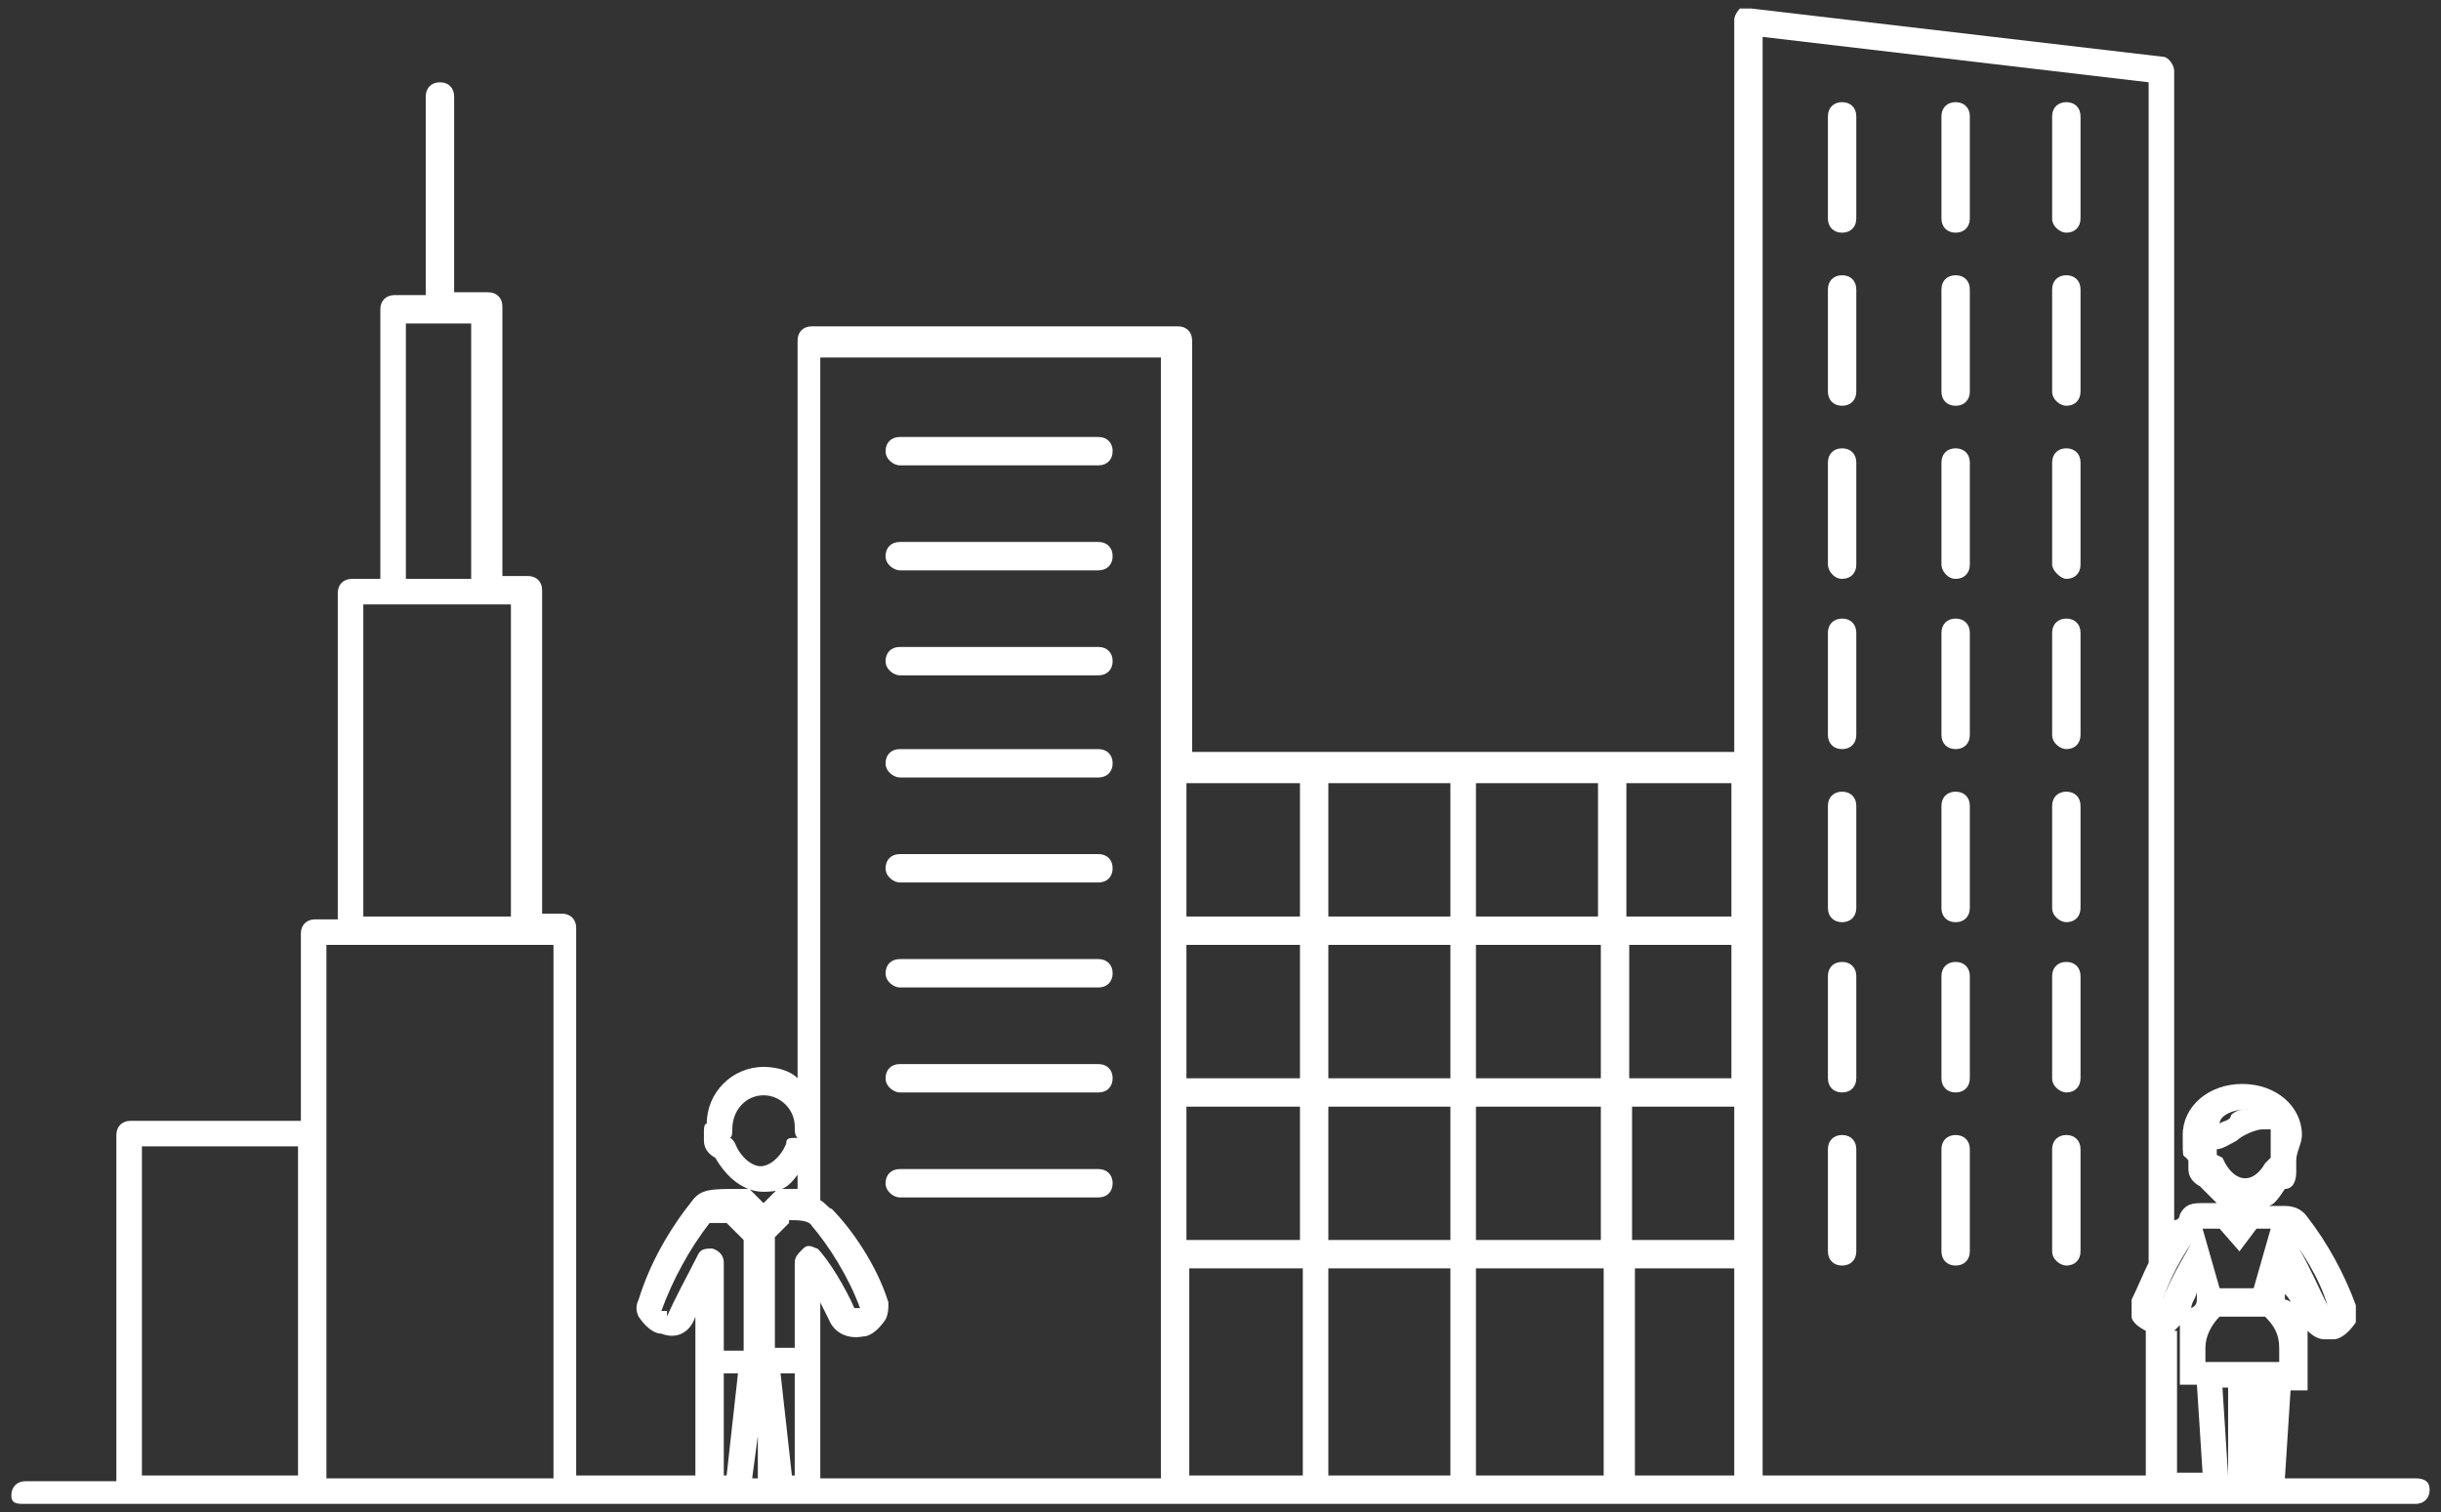 <?xml version="1.0" encoding="UTF-8"?>
<svg xmlns="http://www.w3.org/2000/svg" version="1.1" viewBox="0 0 86 53.3">
  <rect x="0" y="0" width="86" height="53.3" fill="#333333" stroke="none"/>
  <defs>
    <style>
      .cls-1 {
        fill: #fff;
      }
    </style>
  </defs>
  <!-- Generator: Adobe Illustrator 28.7.7, SVG Export Plug-In . SVG Version: 1.2.0 Build 194)  -->
  <g>
    <g id="Layer_1">
      <g>
        <path class="cls-1" d="M31.7,16.4h7c.3,0,.5-.2.5-.5s-.2-.5-.5-.5h-7c-.3,0-.5.2-.5.5s.3.5.5.5ZM31.7,20.1h7c.3,0,.5-.2.5-.5s-.2-.5-.5-.5h-7c-.3,0-.5.2-.5.5s.3.5.5.5ZM31.7,23.8h7c.3,0,.5-.2.5-.5s-.2-.5-.5-.5h-7c-.3,0-.5.2-.5.5s.3.5.5.5ZM31.7,27.4h7c.3,0,.5-.2.5-.5s-.2-.5-.5-.5h-7c-.3,0-.5.2-.5.5s.3.5.5.5ZM31.7,31.1h7c.3,0,.5-.2.5-.5s-.2-.5-.5-.5h-7c-.3,0-.5.2-.5.5s.3.5.5.5ZM31.7,34.8h7c.3,0,.5-.2.5-.5s-.2-.5-.5-.5h-7c-.3,0-.5.2-.5.5s.3.5.5.5ZM31.7,38.5h7c.3,0,.5-.2.5-.5s-.2-.5-.5-.5h-7c-.3,0-.5.2-.5.5s.3.5.5.5ZM31.7,42.2h7c.3,0,.5-.2.5-.5s-.2-.5-.5-.5h-7c-.3,0-.5.2-.5.5s.3.5.5.5ZM64.9,8.2c.3,0,.5-.2.5-.5v-3.6c0-.3-.2-.5-.5-.5s-.5.2-.5.5v3.6c0,.3.2.5.5.5ZM68.9,8.2c.3,0,.5-.2.5-.5v-3.6c0-.3-.2-.5-.5-.5s-.5.2-.5.5v3.6c0,.3.2.5.5.5ZM72.8,8.2c.3,0,.5-.2.5-.5v-3.6c0-.3-.2-.5-.5-.5s-.5.2-.5.5v3.6c0,.3.3.5.5.5ZM64.9,14.3c.3,0,.5-.2.5-.5v-3.6c0-.3-.2-.5-.5-.5s-.5.2-.5.5v3.6c0,.3.2.5.5.5ZM68.9,14.3c.3,0,.5-.2.5-.5v-3.6c0-.3-.2-.5-.5-.5s-.5.2-.5.5v3.6c0,.3.2.5.5.5ZM72.8,14.3c.3,0,.5-.2.5-.5v-3.6c0-.3-.2-.5-.5-.5s-.5.2-.5.5v3.6c0,.3.3.5.5.5ZM64.9,20.4c.3,0,.5-.2.5-.5v-3.6c0-.3-.2-.5-.5-.5s-.5.2-.5.5v3.6c0,.2.2.5.5.5ZM68.9,20.4c.3,0,.5-.2.5-.5v-3.6c0-.3-.2-.5-.5-.5s-.5.2-.5.5v3.6c0,.2.2.5.5.5ZM72.8,20.4c.3,0,.5-.2.5-.5v-3.6c0-.3-.2-.5-.5-.5s-.5.2-.5.5v3.6c0,.2.3.5.5.5ZM64.9,26.4c.3,0,.5-.2.5-.5v-3.6c0-.3-.2-.5-.5-.5s-.5.2-.5.5v3.6c0,.3.2.5.5.5ZM68.9,26.4c.3,0,.5-.2.5-.5v-3.6c0-.3-.2-.5-.5-.5s-.5.2-.5.5v3.6c0,.3.2.5.5.5ZM72.8,26.4c.3,0,.5-.2.5-.5v-3.6c0-.3-.2-.5-.5-.5s-.5.2-.5.5v3.6c0,.3.3.5.5.5ZM64.9,32.5c.3,0,.5-.2.5-.5v-3.6c0-.3-.2-.5-.5-.5s-.5.2-.5.5v3.6c0,.3.2.5.5.5ZM68.9,32.5c.3,0,.5-.2.5-.5v-3.6c0-.3-.2-.5-.5-.5s-.5.2-.5.5v3.6c0,.3.2.5.5.5ZM72.8,32.5c.3,0,.5-.2.5-.5v-3.6c0-.3-.2-.5-.5-.5s-.5.2-.5.5v3.6c0,.3.3.5.5.5ZM64.9,38.5c.3,0,.5-.2.5-.5v-3.6c0-.3-.2-.5-.5-.5s-.5.2-.5.5v3.6c0,.3.2.5.5.5ZM68.9,38.5c.3,0,.5-.2.5-.5v-3.6c0-.3-.2-.5-.5-.5s-.5.2-.5.5v3.6c0,.3.2.5.5.5ZM72.8,38.5c.3,0,.5-.2.5-.5v-3.6c0-.3-.2-.5-.5-.5s-.5.2-.5.5v3.6c0,.3.3.5.5.5ZM64.9,44.6c.3,0,.5-.2.5-.5v-3.6c0-.3-.2-.5-.5-.5s-.5.2-.5.5v3.6c0,.3.2.5.5.5ZM68.9,44.6c.3,0,.5-.2.5-.5v-3.6c0-.3-.2-.5-.5-.5s-.5.2-.5.5v3.6c0,.3.2.5.5.5ZM72.8,44.6c.3,0,.5-.2.5-.5v-3.6c0-.3-.2-.5-.5-.5s-.5.2-.5.5v3.6c0,.3.3.5.5.5Z"/>
        <path class="cls-1" d="M85.1,52.1h-4.6l.2-3.1h.6v-1.4c0-.2,0-.5,0-.7.2.2.4.3.6.3h.3c.3,0,.6-.3.8-.6,0-.2,0-.4,0-.6-.4-1.1-1-2.2-1.7-3.1-.2-.3-.5-.4-.8-.4h-.6c.2,0,.4-.3.6-.6.3,0,.4-.3.4-.6v-.4c0-.3.2-.6.2-.9,0-1-.9-1.8-2.1-1.8s-2.1.8-2.1,1.8,0,.6.2.9v.3c0,.3.2.5.4.6l.6.6h-.5c-.3,0-.6,0-.8.4,0,0,0,.2-.2.2V2.5c0-.2-.2-.5-.4-.5l-14.5-1.7c0,0-.3,0-.4,0,0,0-.2.2-.2.4v25.8h-19.1v-14.5c0-.3-.2-.5-.5-.5h-12.9c-.3,0-.5.2-.5.5v26c-.3-.3-.8-.4-1.2-.4-1.1,0-2,.9-2,2-.1,0-.1.2-.1.3v.3c0,.3.2.5.4.6.4.7,1,1.2,1.7,1.2s.9-.2,1.2-.6v.5h-.4c-.1,0-.3,0-.3,0l-.5.5-.5-.5c-.2,0-.3,0-.4,0-.9,0-1.3,0-1.6.4-.8,1-1.5,2.2-1.9,3.5-.1.2-.1.4,0,.6.2.3.5.6.8.6.5.2,1,0,1.2-.6h0c0,0,0,5.6,0,5.6h-4.2v-19.3c0-.3-.2-.5-.5-.5h-.7v-11.4c0-.3-.2-.5-.5-.5h-.9v-9.5c0-.3-.2-.5-.5-.5h-1.2V3.4c0-.3-.2-.5-.5-.5s-.5.2-.5.5v7h-1.1c-.3,0-.5.2-.5.5v9.5h-1c-.3,0-.5.2-.5.5v11.5h-.8c-.3,0-.5.2-.5.5v6.6h-6c-.3,0-.5.2-.5.5v12.2H.9c-.3,0-.5.2-.5.5s.2.3.5.3h84.2c.3,0,.5-.2.5-.5s-.2-.4-.5-.4ZM27.7,40.3c-.2.5-.6.8-.9.8s-.7-.3-.9-.8c0,0-.1-.2-.2-.2.1,0,.1-.2.1-.3h0c0-.7.5-1.2,1.1-1.2s1.1.5,1.1,1.1h0c0,.2,0,.3.1.4-.3,0-.4,0-.4.2ZM25.5,48.4h.5l-.4,3.6h-.1v-3.6ZM27.5,48.4h.5v3.6h-.1l-.4-3.6ZM61.1,43.7h-3.6v-4.7c0,0,3.6,0,3.6,0,0,0,0,4.7,0,4.7ZM56.5,43.7h-4.5v-4.7h4.4v4.7ZM52,44.7h4.5v7.3c0,0-4.5,0-4.5,0v-7.3ZM51.1,52h-4.3v-7.3h4.3v7.3ZM51.1,43.7h-4.3v-4.7h4.3v4.7ZM45.8,43.7h-4v-4.7h4v4.7ZM41.9,44.7h4v7.3h-4v-7.3ZM57.5,44.7h3.6v7.3h-3.5v-7.3ZM61.1,38h-3.7v-4.7c0,0,3.6,0,3.6,0v4.7h0ZM56.4,38h-4.4v-4.7h4.4s0,4.7,0,4.7ZM52,32.3v-4.7h4.3v4.7c0,0-4.3,0-4.3,0ZM51.1,32.3h-4.3v-4.7h4.3v4.7ZM51.1,33.3v4.7h-4.3v-4.7h4.3ZM45.8,38h-4v-4.7h4v4.7ZM76.6,46.9c0,0,0,0,.2-.2,0,.2,0,.5,0,.7v1.4h.6l.2,3.1h-.9s0-5,0-5ZM79.8,46.4c.3.3.5.6.5,1.1v.5h-2.6v-.5c0-.4.2-.8.5-1.1h1.6ZM77.2,46.1c0-.2.2-.4.2-.6v.2c0,.2,0,.3-.2.4ZM78.3,48.9h.2v3.1l-.2-3.1ZM79.6,52v-3.1c0,0,0,0,0,0v3.1ZM80.5,45.8v-.2c.2.2.2.3.3.5,0-.2-.2-.3-.3-.3ZM80.5,43.3c.6.8,1.2,1.7,1.5,2.7h0c-.3-.6-.6-1.3-1-2l-.4-.7ZM79,39.1h.2c-.2,0-.4,0-.6.2h0c0,.2-.3.2-.4.3,0-.3.5-.5.9-.5ZM78.1,40.7v-.2c.2,0,.5-.2.7-.3h0c.2-.2.7-.4.9-.4h.3c0,0,0,.3,0,.4,0,0,0,0,0,.2v.4c0,0,0,0-.2.2-.4.7-1,.7-1.4,0,0,0,0,0,0,0,0,0,0,0-.1-.2ZM78.2,43.3h0l.7.8.6-.8h.5l-.6,2.1h-1.2l-.6-2.1h.5ZM77.5,43.3h0l-.4.7c-.4.7-.8,1.4-1,2.1,0,0,0,0,0,0,.3-1,.8-1.9,1.4-2.7ZM62.1,1.3l13.6,1.6v41.6c-.2.4-.4.9-.6,1.3,0,.2,0,.4,0,.6,0,.2.3.4.5.5v5.1h-13.5V1.3ZM61.1,32.3h-3.8v-4.7c0,0,3.7,0,3.7,0v4.7h0ZM45.8,27.6v4.7h-4v-4.7h4ZM28.9,36.1V12.6h12v39.5h-12v-6.2l.3.6c.2.5.7.7,1.2.6.3,0,.6-.3.8-.6.1-.2.1-.4.1-.6-.4-1.3-1.3-2.6-2-3.3-.1,0-.2-.2-.4-.3,0,0,0-6.2,0-6.2ZM27.8,43c.3,0,.7,0,.8.2.6.7,1.3,1.8,1.7,2.9,0,0-.1,0-.2,0-.3-.7-.9-1.7-1.3-2.1-.1,0-.3-.2-.5,0s-.3.3-.3.5v3h-.7v-3.9s.5-.5.5-.5ZM23.5,46.2c-.1,0-.1,0-.2,0,.4-1.1,1-2.2,1.7-3.1,0,0,.1,0,.6,0l.6.6v3.9h-.7v-3.1c0-.2-.1-.4-.4-.5-.2,0-.4,0-.5.2-.4.8-.8,1.5-1.1,2.2ZM26.7,50.6v1.5c.1,0-.2,0-.2,0,0,0,.2-1.5.2-1.5ZM14.3,11.4h2.3v9h-2.3v-9ZM12.8,21.3h5.2v11h-5.2v-11ZM11.5,33.3h8v18.8h-8v-18.8ZM5,40.4h5.5v11.6h-5.5v-11.6Z"/>
      </g>
    </g>
  </g>
</svg>